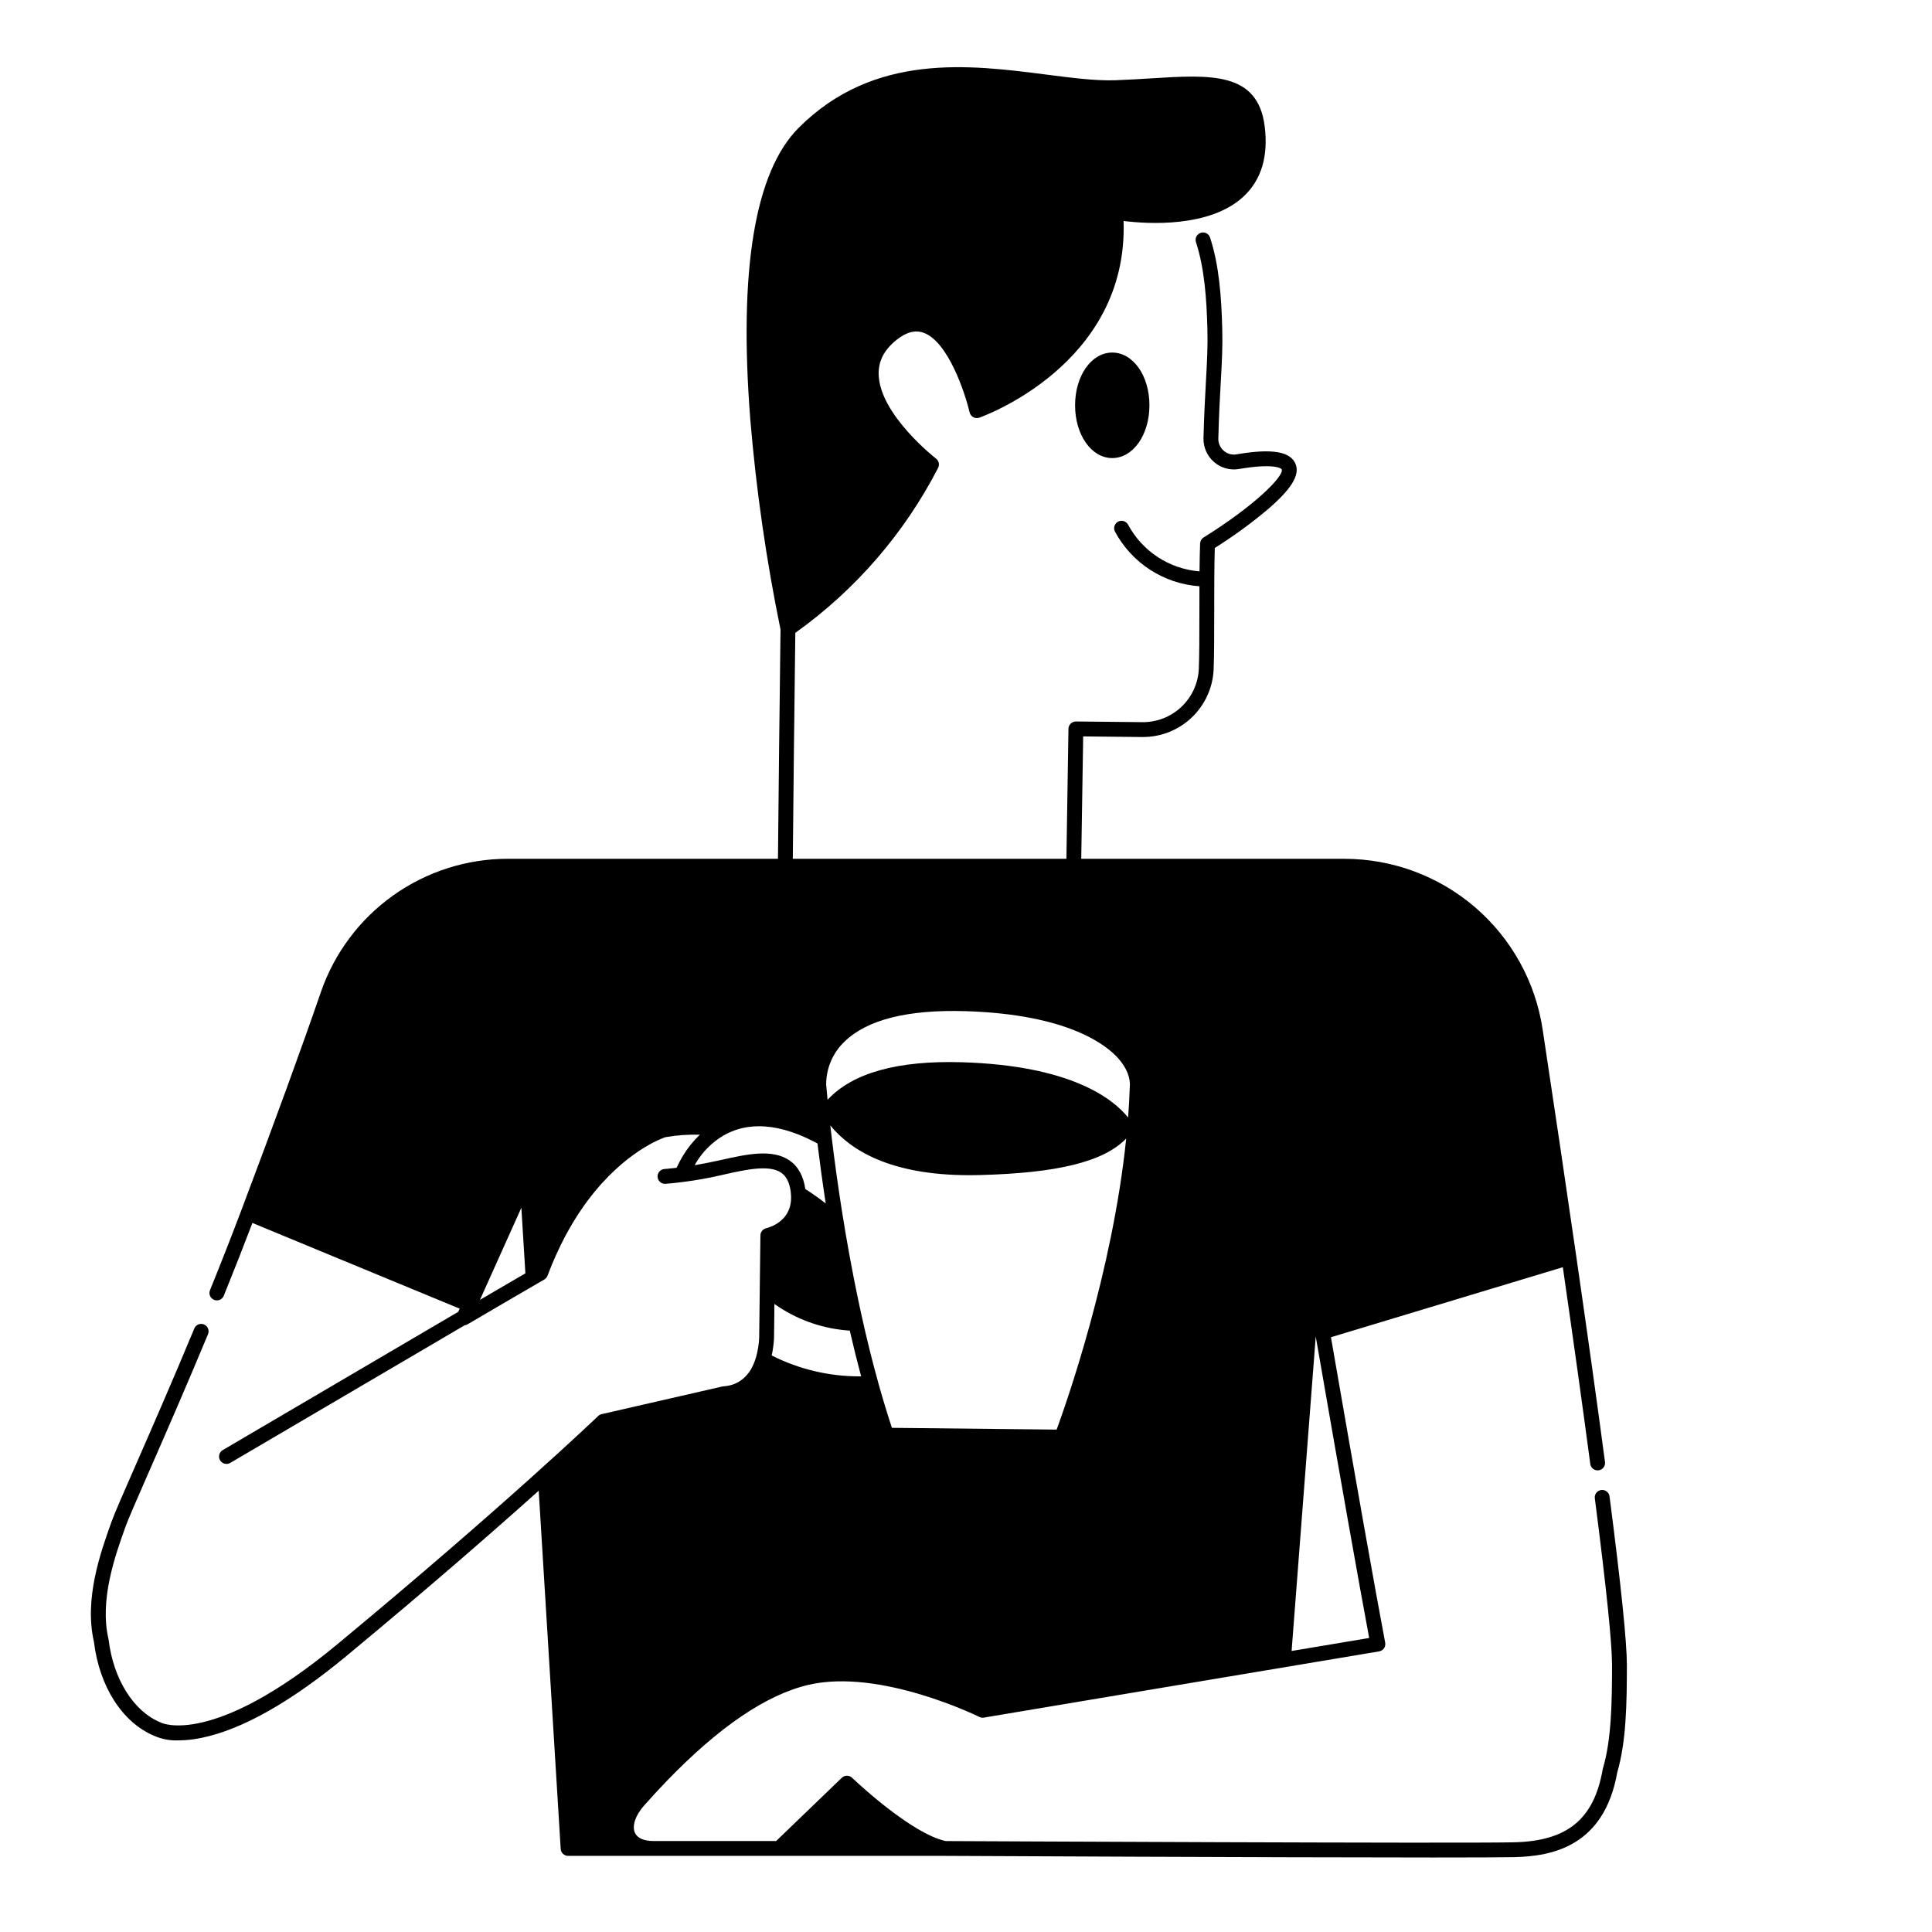 <?xml version="1.0" encoding="UTF-8"?>
<!-- Uploaded to: SVG Find, www.svgrepo.com, Generator: SVG Find Mixer Tools -->
<svg fill="#000000" width="800px" height="800px" version="1.1" viewBox="144 144 512 512" xmlns="http://www.w3.org/2000/svg">
 <path d="m438.76 237.43c5.523 0 9.852 6.141 9.852 13.98s-4.328 13.984-9.852 13.984c-5.523 0-9.852-6.141-9.852-13.984-0.004-7.84 4.324-13.98 9.852-13.98zm-202.86 345.35c-14.746 12.219-27.676 19.539-38.43 21.758h-0.004c-2.023 0.434-4.086 0.664-6.152 0.68-2.211 0.098-4.414-0.312-6.441-1.199-8.418-3.516-14.527-13.023-15.969-24.859-2.644-11.461 1.734-23.723 4.637-31.844 0.789-2.211 3.07-7.418 6.523-15.301 4.047-9.234 9.586-21.887 15.418-35.922h-0.004c0.195-0.492 0.578-0.887 1.062-1.094 0.488-0.203 1.035-0.207 1.523-0.004 0.488 0.203 0.875 0.594 1.07 1.082 0.199 0.492 0.191 1.039-0.02 1.523-5.848 14.07-11.395 26.742-15.449 35.992-3.297 7.527-5.676 12.965-6.422 15.047-2.754 7.711-6.918 19.367-4.488 29.73 0.02 0.07 0.031 0.141 0.039 0.215 1.238 10.355 6.602 18.926 13.664 21.832 0.078 0.031 0.152 0.07 0.227 0.113 0.098 0.051 13.641 6.613 46.699-20.777 44.348-36.746 68.887-60.254 69.129-60.488v-0.004c0.258-0.246 0.578-0.418 0.926-0.496l31.957-7.324c0.086-0.02 0.168-0.031 0.254-0.035 0.023 0 0.047-0.008 0.07-0.012 0.465-0.027 0.926-0.09 1.379-0.18 0.16-0.031 0.312-0.074 0.469-0.113 0.172-0.043 0.344-0.098 0.523-0.156v0.004c0.391-0.129 0.77-0.281 1.141-0.465 0.145-0.07 0.285-0.152 0.426-0.23 0.191-0.105 0.375-0.223 0.555-0.344 0.215-0.145 0.426-0.297 0.633-0.469 0.156-0.133 0.312-0.27 0.461-0.41 0.168-0.16 0.336-0.332 0.5-0.516v-0.004c0.254-0.281 0.496-0.578 0.715-0.887 0.109-0.156 0.223-0.312 0.328-0.48s0.195-0.328 0.285-0.492c0.195-0.352 0.383-0.727 0.555-1.129 0.02-0.047 0.043-0.09 0.062-0.137v0.004c0.227-0.547 0.422-1.105 0.586-1.672 0.012-0.031 0.027-0.059 0.039-0.09h-0.004c0.457-1.645 0.727-3.336 0.816-5.039l0.156-12.914v-0.148-0.016l0.172-14.125v0.004c0.004-0.113 0.012-0.223 0.031-0.336 0.008-0.047 0.023-0.09 0.035-0.137 0.016-0.062 0.027-0.121 0.051-0.184 0.023-0.059 0.047-0.098 0.07-0.152 0.023-0.055 0.039-0.098 0.066-0.145l0.004 0.008c0.031-0.055 0.066-0.105 0.102-0.152 0.027-0.039 0.051-0.078 0.078-0.113 0.027-0.035 0.09-0.098 0.137-0.141 0.031-0.031 0.055-0.062 0.09-0.094h-0.004c0.055-0.043 0.109-0.086 0.164-0.121 0.031-0.023 0.062-0.051 0.098-0.074 0.059-0.035 0.117-0.062 0.18-0.098 0.039-0.02 0.074-0.043 0.113-0.059 0.062-0.027 0.129-0.043 0.195-0.062 0.043-0.012 0.082-0.031 0.121-0.039l0.098-0.023 0.098-0.027 0.141-0.043h0.008c0.344-0.102 0.684-0.223 1.016-0.359l0.074-0.031c0.137-0.059 0.277-0.125 0.426-0.195 0.047-0.023 0.09-0.043 0.137-0.066 0.133-0.066 0.273-0.145 0.41-0.223 0.066-0.035 0.125-0.07 0.195-0.105 0.129-0.074 0.258-0.164 0.395-0.246 0.078-0.051 0.156-0.098 0.234-0.156 0.121-0.086 0.242-0.18 0.359-0.273 0.09-0.07 0.18-0.137 0.266-0.211 0.109-0.098 0.219-0.195 0.328-0.301 0.109-0.102 0.188-0.176 0.281-0.273 0.09-0.094 0.195-0.215 0.297-0.328 0.098-0.109 0.188-0.219 0.277-0.336 0.09-0.117 0.168-0.234 0.25-0.355s0.176-0.266 0.262-0.406c0.074-0.125 0.141-0.258 0.207-0.395 0.078-0.152 0.152-0.309 0.223-0.473 0.059-0.141 0.109-0.289 0.164-0.438 0.059-0.176 0.117-0.352 0.168-0.535 0.043-0.16 0.078-0.324 0.113-0.492 0.039-0.191 0.074-0.387 0.098-0.59 0.023-0.184 0.043-0.375 0.055-0.57 0.016-0.195 0.023-0.41 0.023-0.625s0-0.441-0.02-0.668c-0.02-0.34-0.039-0.676-0.09-1.043-0.34-2.383-1.164-3.992-2.519-4.93-3.168-2.188-9.41-0.797-14.918 0.434l-0.66 0.148h0.004c-4.981 1.16-10.035 1.953-15.129 2.371-1.074 0.047-1.988-0.777-2.051-1.852-0.062-1.074 0.75-2 1.824-2.078 0.027 0 1.18-0.074 3.207-0.32v0.004c0.52-1.121 1.102-2.211 1.738-3.266 1.23-2.023 2.723-3.875 4.438-5.508-3.055-0.086-6.109 0.129-9.121 0.652-0.953 0.312-10.875 3.844-20.504 16.676-0.164 0.219-0.324 0.43-0.492 0.656-0.195 0.266-0.387 0.539-0.582 0.809-0.418 0.59-0.832 1.18-1.246 1.812-0.047 0.07-0.098 0.148-0.145 0.219-0.363 0.555-0.727 1.117-1.082 1.703-0.137 0.219-0.27 0.449-0.406 0.672-0.277 0.461-0.559 0.926-0.832 1.406-0.195 0.344-0.395 0.699-0.59 1.055-0.219 0.395-0.438 0.781-0.652 1.188-0.234 0.441-0.469 0.906-0.699 1.363-0.176 0.344-0.352 0.684-0.527 1.039-0.258 0.527-0.512 1.078-0.766 1.625-0.145 0.312-0.297 0.617-0.438 0.938-0.281 0.625-0.559 1.277-0.832 1.922-0.113 0.266-0.227 0.52-0.34 0.789-0.383 0.93-0.758 1.883-1.129 2.863l-0.004-0.008c-0.078 0.211-0.195 0.406-0.34 0.578-0.008 0.012-0.02 0.016-0.027 0.023h-0.004c-0.137 0.164-0.305 0.301-0.488 0.41l-0.047 0.027-1.914 1.109c-3.148 1.828-9.867 5.734-18.402 10.75-0.223 0.125-0.473 0.207-0.727 0.234l-62.121 36.469c-0.938 0.551-2.141 0.238-2.691-0.699s-0.238-2.144 0.699-2.695l62.422-36.645 0.375-0.84-35.055-14.492-19.871-8.223c-2.324 6.106-4.879 12.602-7.606 19.336v0.004c-0.426 0.98-1.555 1.445-2.547 1.043-0.992-0.398-1.48-1.52-1.102-2.519 3-7.41 5.793-14.527 8.293-21.148 8.734-23.137 15.844-42.621 21.117-57.914h-0.004c3.562-10.305 10.246-19.246 19.125-25.574 8.875-6.328 19.508-9.73 30.41-9.734h71.59c0.176-17.969 0.41-40.211 0.68-60.742-3.769-18.359-6.441-36.93-8.004-55.605-3.121-39.711 1.195-65.75 12.832-77.383 19.961-19.965 45.285-16.703 65.633-14.086 6.719 0.863 13.066 1.68 18.285 1.496 3.344-0.121 6.496-0.316 9.535-0.504 15.77-0.98 28.219-1.75 30.031 12.738 0.984 7.879-0.867 14.098-5.5 18.48-8.945 8.461-25.613 7.359-31.898 6.586 1.277 38.242-37.855 51.992-38.258 52.129-0.527 0.176-1.102 0.125-1.59-0.145-0.484-0.27-0.832-0.734-0.961-1.273-1.191-5.106-5.715-18.848-12.262-21.117-2.207-0.766-4.535-0.133-7.117 1.934-3.207 2.566-4.754 5.488-4.723 8.938 0.09 10.703 15.055 22.391 15.211 22.508 0.746 0.578 0.98 1.609 0.551 2.453-8.957 17.375-21.93 32.363-37.844 43.719-0.266 20.289-0.496 42.152-0.668 59.875h72.508l0.543-34.449h-0.004c0.027-1.078 0.91-1.941 1.992-1.938l17.539 0.18c3.84 0.059 7.551-1.379 10.352-4.004 2.805-2.629 4.477-6.242 4.668-10.074 0.145-3.41 0.148-9.035 0.152-14.988 0-2.316 0-4.664 0.012-6.949-9.488-0.668-17.965-6.172-22.43-14.57-0.445-0.98-0.02-2.133 0.953-2.594 0.973-0.457 2.133-0.051 2.606 0.914 3.809 7.035 10.918 11.668 18.895 12.305 0.027-2.684 0.07-5.207 0.152-7.387h-0.004c0.027-0.652 0.375-1.254 0.93-1.598 13.5-8.391 21.172-16.129 20.73-17.984-0.191-0.512-2.691-1.648-11.336-0.16-2.371 0.41-4.805-0.27-6.621-1.848-1.84-1.59-2.871-3.926-2.801-6.356 0.172-6.438 0.434-11.109 0.66-15.234 0.281-5.07 0.504-9.074 0.375-13.742-0.215-7.762-0.73-15.918-3.043-22.973-0.309-1.023 0.258-2.106 1.273-2.438 1.016-0.332 2.109 0.207 2.465 1.211 2.469 7.535 3.016 16.031 3.238 24.09 0.137 4.836-0.09 8.91-0.379 14.07-0.23 4.098-0.492 8.742-0.656 15.121-0.035 1.254 0.496 2.457 1.445 3.273 0.922 0.809 2.164 1.156 3.371 0.945 9.418-1.621 14.406-0.777 15.695 2.664 1.082 2.887-1.18 6.547-7.344 11.863-4.457 3.75-9.172 7.184-14.105 10.281-0.145 4.805-0.148 11.047-0.152 17.098 0 5.996-0.008 11.66-0.156 15.152-0.23 4.793-2.293 9.32-5.758 12.641-3.469 3.32-8.074 5.188-12.875 5.211h-0.375l-15.562-0.16-0.512 32.43h69.727l-0.004 0.004c12.719 0 25.016 4.559 34.656 12.852 9.645 8.293 15.992 19.77 17.891 32.344 3.238 21.43 6.242 41.684 8.922 60.203 3.019 20.867 5.578 39.168 7.598 54.398l0.004 0.004c0.082 0.523-0.051 1.059-0.367 1.484-0.32 0.422-0.793 0.703-1.32 0.773-0.523 0.066-1.055-0.078-1.473-0.402-0.418-0.328-0.684-0.809-0.742-1.336-1.949-14.66-4.394-32.176-7.266-52.09l-61.453 18.559c6.945 40.051 11.781 67.277 14.375 80.945h-0.004c0.102 0.52-0.016 1.059-0.316 1.492-0.305 0.434-0.77 0.73-1.289 0.816l-104.75 17.547c-0.41 0.07-0.832 0.008-1.207-0.18-0.262-0.129-26.238-12.941-45.277-8.5-11.141 2.602-23.758 11.172-37.586 25.516-0.918 0.957-1.844 1.938-2.781 2.945-0.992 1.074-1.992 2.18-3 3.312l-0.215 0.242c-2.277 2.559-3.223 5.379-2.41 7.184 0.633 1.414 2.387 2.191 4.934 2.191h32.496l17.402-16.758c0.762-0.734 1.969-0.734 2.731 0l0.148 0.141 0.172 0.16 0.109 0.098 0.094 0.086c0.066 0.062 0.129 0.121 0.207 0.191l0.164 0.152 0.215 0.195 0.195 0.184 0.242 0.223 0.41 0.371 0.098 0.086 0.355 0.316c0.078 0.07 0.148 0.133 0.23 0.203 0.098 0.09 0.215 0.188 0.32 0.285l0.309 0.273c0.125 0.109 0.258 0.223 0.387 0.336 0.098 0.086 0.195 0.172 0.297 0.262l0.402 0.344 0.336 0.297 0.434 0.367 0.348 0.297 0.449 0.371 0.379 0.316 0.453 0.371 0.41 0.336c0.156 0.129 0.32 0.258 0.48 0.387l0.418 0.336c0.164 0.133 0.336 0.266 0.504 0.395 0.141 0.113 0.281 0.223 0.426 0.336 0.172 0.133 0.348 0.27 0.52 0.402 0.145 0.113 0.289 0.223 0.438 0.336 0.172 0.133 0.348 0.262 0.52 0.395 0.152 0.117 0.305 0.234 0.461 0.348 0.176 0.129 0.348 0.258 0.523 0.387 0.16 0.117 0.316 0.234 0.477 0.348 0.16 0.117 0.348 0.25 0.527 0.375 0.176 0.125 0.324 0.234 0.492 0.352l0.531 0.367c0.168 0.113 0.332 0.23 0.492 0.344 0.16 0.113 0.352 0.234 0.527 0.352 0.176 0.117 0.336 0.227 0.508 0.336 0.168 0.109 0.355 0.23 0.531 0.344 0.176 0.113 0.336 0.219 0.504 0.324 0.168 0.105 0.355 0.219 0.531 0.328 0.176 0.109 0.336 0.207 0.504 0.309 0.168 0.102 0.344 0.195 0.52 0.305 0.172 0.105 0.344 0.195 0.516 0.297 0.172 0.098 0.34 0.188 0.508 0.281s0.344 0.191 0.516 0.281 0.336 0.172 0.504 0.258c0.168 0.086 0.34 0.176 0.504 0.258 0.168 0.082 0.336 0.16 0.5 0.238 0.168 0.078 0.332 0.156 0.492 0.23s0.328 0.141 0.492 0.211c0.164 0.07 0.324 0.141 0.484 0.203s0.316 0.121 0.477 0.18c0.16 0.059 0.32 0.121 0.477 0.172 0.156 0.055 0.309 0.098 0.461 0.148 0.152 0.047 0.312 0.098 0.465 0.141 0.152 0.043 0.297 0.074 0.445 0.113 0.129 0.031 0.258 0.062 0.383 0.09 6.137 0.031 136.02 0.656 150.52 0.332 14.203-0.316 21.254-6.094 23.566-19.316l0.004-0.008c0.012-0.074 0.031-0.145 0.051-0.219 2.242-7.555 2.426-17.285 2.426-27.43 0-5.871-1.535-20.73-4.559-44.172-0.074-0.52 0.066-1.047 0.383-1.465 0.32-0.418 0.793-0.691 1.316-0.758 0.52-0.066 1.047 0.078 1.461 0.398 0.414 0.324 0.684 0.801 0.742 1.324 3.051 23.605 4.59 38.637 4.59 44.672 0 10.398-0.195 20.398-2.547 28.438-3.496 19.66-17.27 22.238-27.336 22.461-2.977 0.066-10.785 0.094-21.375 0.094-42.152 0-128.39-0.418-129.47-0.426h-99.852c-1.043 0-1.902-0.809-1.969-1.848l-5.828-94.922c-11.734 10.52-28.875 25.504-50.863 43.723zm207.06-142.64c0.195-2.586 0.34-5.168 0.43-7.738 0-0.047 0-0.094 0.008-0.141 0.266-2.508-0.758-5.164-2.953-7.676-3.07-3.516-13.172-11.785-40.586-12.617-15.273-0.461-26.043 2.242-32.016 8.035-3.133 2.961-4.906 7.082-4.902 11.391 0.027 0.34 0.148 1.766 0.371 4.066 6.574-7.121 18.555-10.477 35.668-9.953 28.754 0.871 39.918 9.609 43.98 14.633zm-72.758 42.258c0.051 0.254 0.098 0.512 0.152 0.77 0.164 0.832 0.332 1.668 0.504 2.504 0.297 1.461 0.598 2.918 0.906 4.348 0.164 0.766 0.328 1.527 0.492 2.285 1.355 6.152 2.887 12.406 4.613 18.57 0.125 0.453 0.254 0.906 0.383 1.355 0.172 0.609 0.348 1.215 0.527 1.824 0.168 0.574 0.336 1.145 0.508 1.711 0.086 0.285 0.172 0.574 0.258 0.859 0.254 0.84 0.512 1.668 0.77 2.492 0.07 0.223 0.141 0.445 0.211 0.668 0.277 0.879 0.559 1.75 0.844 2.606l43.652 0.469c2.57-7.008 14.801-41.723 18.434-77.145-5.922 6.156-18.152 9.172-38.992 9.691-0.875 0.023-1.734 0.031-2.578 0.031-20.84 0-31.445-6.562-36.848-13.188 1.074 9.43 3.019 24.047 6.164 40.148zm-20.969 7.168-0.109 9.168c-0.09 1.508-0.293 3.004-0.613 4.481 7.188 3.637 15.133 5.531 23.188 5.535 0.16 0 0.34-0.008 0.508-0.008-1.082-4.035-2.082-8.09-3.008-12.117-6.691-0.426-13.156-2.578-18.773-6.246-0.398-0.262-0.797-0.535-1.188-0.812zm143.45 8.621-6.394 83.34 20.559-3.445c-2.691-14.355-7.453-41.207-14.164-79.895zm-209.45-16.742-1.066-17.387c-3.652 8.141-7.344 16.352-10.973 24.418 5.215-3.059 9.418-5.504 12.043-7.031zm74.184-22.336c1.719 1.086 3.523 2.356 5.41 3.816-0.91-5.941-1.629-11.328-2.191-15.895-0.387-0.211-0.773-0.414-1.156-0.609-5.215-2.656-10.051-3.977-14.438-3.953h0.004c-0.926 0.004-1.852 0.07-2.769 0.199-0.035 0-0.074 0.012-0.113 0.02-0.527 0.078-1.051 0.18-1.566 0.301-0.066 0.016-0.133 0.035-0.195 0.051-0.516 0.129-1.023 0.277-1.52 0.449-0.047 0.016-0.098 0.035-0.145 0.055-0.523 0.184-1.039 0.395-1.539 0.625s-1.008 0.492-1.516 0.789v-0.004c-3.012 1.793-5.523 4.312-7.305 7.328-0.098 0.168-0.188 0.336-0.285 0.504 1.898-0.32 4.074-0.73 6.484-1.266l0.656-0.145c6.606-1.477 13.434-2.996 18.016 0.168 2.269 1.562 3.668 4.109 4.168 7.562z"/>
</svg>